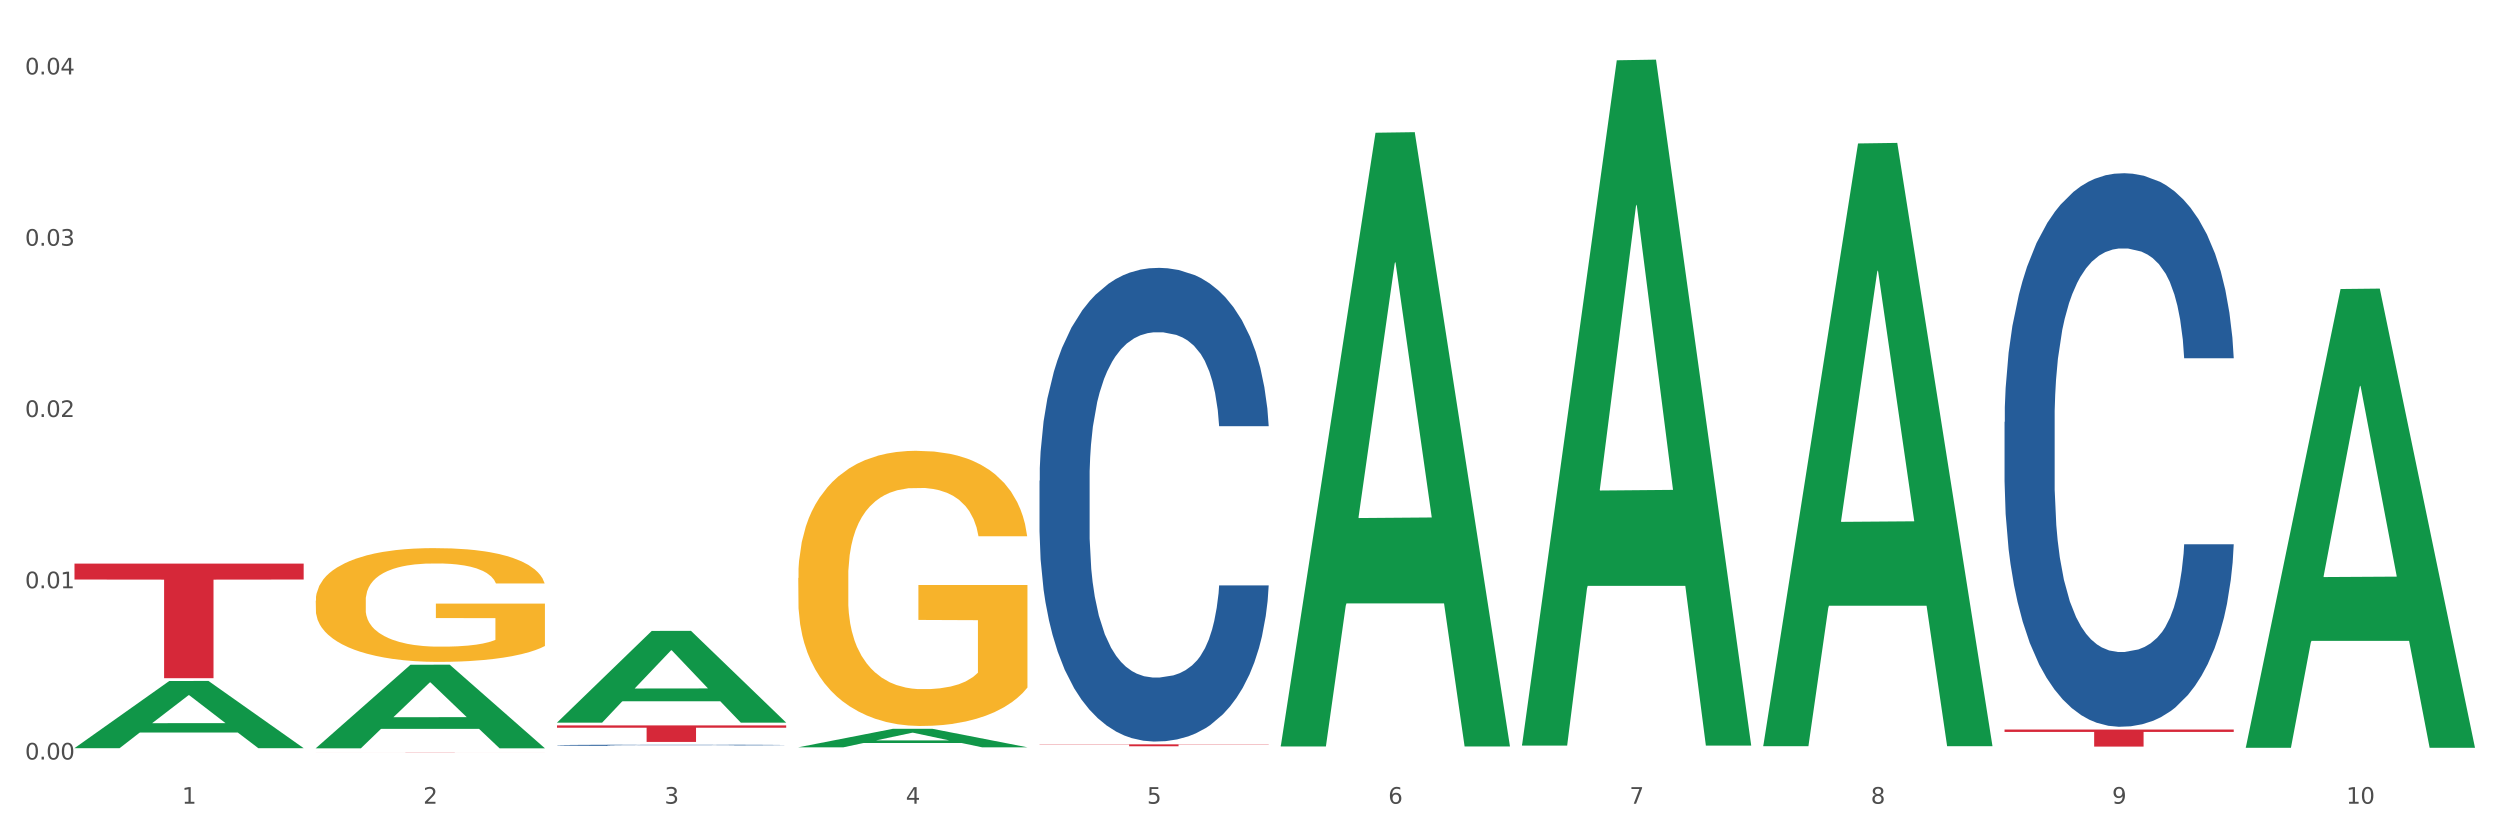 <?xml version="1.0" encoding="utf-8" standalone="no"?>
<!DOCTYPE svg PUBLIC "-//W3C//DTD SVG 1.1//EN"
  "http://www.w3.org/Graphics/SVG/1.1/DTD/svg11.dtd">
<svg xmlns:xlink="http://www.w3.org/1999/xlink" width="1080pt" height="360pt" viewBox="0 0 1080 360" xmlns="http://www.w3.org/2000/svg" version="1.1">
 <rect x="0" y="0" width="1080" height="360" fill="#333333" stroke="none"/>
 <defs>
  <style type="text/css">*{stroke-linejoin: round; stroke-linecap: butt}</style>
 </defs>
 <g id="figure_1">
  <g id="patch_1">
   <path d="M 0 360 
L 1080 360 
L 1080 0 
L 0 0 
z
" style="fill: #ffffff; stroke: #ffffff; stroke-linejoin: miter"/>
  </g>
  <g id="axes_1">
   <g id="matplotlib.axis_1">
    <g id="xtick_1">
     <g id="text_1">
      <!-- 1 -->
      <g style="fill: #4d4d4d" transform="translate(78.627 347.204) scale(0.096 -0.096)">
       <defs>
        <path id="DejaVuSans-31" d="M 794 531 
L 1825 531 
L 1825 4091 
L 703 3866 
L 703 4441 
L 1819 4666 
L 2450 4666 
L 2450 531 
L 3481 531 
L 3481 0 
L 794 0 
L 794 531 
z
" transform="scale(0.016)"/>
       </defs>
       <use xlink:href="#DejaVuSans-31"/>
      </g>
     </g>
    </g>
    <g id="xtick_2">
     <g id="text_2">
      <!-- 2 -->
      <g style="fill: #4d4d4d" transform="translate(182.851 347.204) scale(0.096 -0.096)">
       <defs>
        <path id="DejaVuSans-32" d="M 1228 531 
L 3431 531 
L 3431 0 
L 469 0 
L 469 531 
Q 828 903 1448 1529 
Q 2069 2156 2228 2338 
Q 2531 2678 2651 2914 
Q 2772 3150 2772 3378 
Q 2772 3750 2511 3984 
Q 2250 4219 1831 4219 
Q 1534 4219 1204 4116 
Q 875 4013 500 3803 
L 500 4441 
Q 881 4594 1212 4672 
Q 1544 4750 1819 4750 
Q 2544 4750 2975 4387 
Q 3406 4025 3406 3419 
Q 3406 3131 3298 2873 
Q 3191 2616 2906 2266 
Q 2828 2175 2409 1742 
Q 1991 1309 1228 531 
z
" transform="scale(0.016)"/>
       </defs>
       <use xlink:href="#DejaVuSans-32"/>
      </g>
     </g>
    </g>
    <g id="xtick_3">
     <g id="text_3">
      <!-- 3 -->
      <g style="fill: #4d4d4d" transform="translate(287.074 347.204) scale(0.096 -0.096)">
       <defs>
        <path id="DejaVuSans-33" d="M 2597 2516 
Q 3050 2419 3304 2112 
Q 3559 1806 3559 1356 
Q 3559 666 3084 287 
Q 2609 -91 1734 -91 
Q 1441 -91 1130 -33 
Q 819 25 488 141 
L 488 750 
Q 750 597 1062 519 
Q 1375 441 1716 441 
Q 2309 441 2620 675 
Q 2931 909 2931 1356 
Q 2931 1769 2642 2001 
Q 2353 2234 1838 2234 
L 1294 2234 
L 1294 2753 
L 1863 2753 
Q 2328 2753 2575 2939 
Q 2822 3125 2822 3475 
Q 2822 3834 2567 4026 
Q 2313 4219 1838 4219 
Q 1578 4219 1281 4162 
Q 984 4106 628 3988 
L 628 4550 
Q 988 4650 1302 4700 
Q 1616 4750 1894 4750 
Q 2613 4750 3031 4423 
Q 3450 4097 3450 3541 
Q 3450 3153 3228 2886 
Q 3006 2619 2597 2516 
z
" transform="scale(0.016)"/>
       </defs>
       <use xlink:href="#DejaVuSans-33"/>
      </g>
     </g>
    </g>
    <g id="xtick_4">
     <g id="text_4">
      <!-- 4 -->
      <g style="fill: #4d4d4d" transform="translate(391.298 347.204) scale(0.096 -0.096)">
       <defs>
        <path id="DejaVuSans-34" d="M 2419 4116 
L 825 1625 
L 2419 1625 
L 2419 4116 
z
M 2253 4666 
L 3047 4666 
L 3047 1625 
L 3713 1625 
L 3713 1100 
L 3047 1100 
L 3047 0 
L 2419 0 
L 2419 1100 
L 313 1100 
L 313 1709 
L 2253 4666 
z
" transform="scale(0.016)"/>
       </defs>
       <use xlink:href="#DejaVuSans-34"/>
      </g>
     </g>
    </g>
    <g id="xtick_5">
     <g id="text_5">
      <!-- 5 -->
      <g style="fill: #4d4d4d" transform="translate(495.522 347.204) scale(0.096 -0.096)">
       <defs>
        <path id="DejaVuSans-35" d="M 691 4666 
L 3169 4666 
L 3169 4134 
L 1269 4134 
L 1269 2991 
Q 1406 3038 1543 3061 
Q 1681 3084 1819 3084 
Q 2600 3084 3056 2656 
Q 3513 2228 3513 1497 
Q 3513 744 3044 326 
Q 2575 -91 1722 -91 
Q 1428 -91 1123 -41 
Q 819 9 494 109 
L 494 744 
Q 775 591 1075 516 
Q 1375 441 1709 441 
Q 2250 441 2565 725 
Q 2881 1009 2881 1497 
Q 2881 1984 2565 2268 
Q 2250 2553 1709 2553 
Q 1456 2553 1204 2497 
Q 953 2441 691 2322 
L 691 4666 
z
" transform="scale(0.016)"/>
       </defs>
       <use xlink:href="#DejaVuSans-35"/>
      </g>
     </g>
    </g>
    <g id="xtick_6">
     <g id="text_6">
      <!-- 6 -->
      <g style="fill: #4d4d4d" transform="translate(599.745 347.204) scale(0.096 -0.096)">
       <defs>
        <path id="DejaVuSans-36" d="M 2113 2584 
Q 1688 2584 1439 2293 
Q 1191 2003 1191 1497 
Q 1191 994 1439 701 
Q 1688 409 2113 409 
Q 2538 409 2786 701 
Q 3034 994 3034 1497 
Q 3034 2003 2786 2293 
Q 2538 2584 2113 2584 
z
M 3366 4563 
L 3366 3988 
Q 3128 4100 2886 4159 
Q 2644 4219 2406 4219 
Q 1781 4219 1451 3797 
Q 1122 3375 1075 2522 
Q 1259 2794 1537 2939 
Q 1816 3084 2150 3084 
Q 2853 3084 3261 2657 
Q 3669 2231 3669 1497 
Q 3669 778 3244 343 
Q 2819 -91 2113 -91 
Q 1303 -91 875 529 
Q 447 1150 447 2328 
Q 447 3434 972 4092 
Q 1497 4750 2381 4750 
Q 2619 4750 2861 4703 
Q 3103 4656 3366 4563 
z
" transform="scale(0.016)"/>
       </defs>
       <use xlink:href="#DejaVuSans-36"/>
      </g>
     </g>
    </g>
    <g id="xtick_7">
     <g id="text_7">
      <!-- 7 -->
      <g style="fill: #4d4d4d" transform="translate(703.969 347.204) scale(0.096 -0.096)">
       <defs>
        <path id="DejaVuSans-37" d="M 525 4666 
L 3525 4666 
L 3525 4397 
L 1831 0 
L 1172 0 
L 2766 4134 
L 525 4134 
L 525 4666 
z
" transform="scale(0.016)"/>
       </defs>
       <use xlink:href="#DejaVuSans-37"/>
      </g>
     </g>
    </g>
    <g id="xtick_8">
     <g id="text_8">
      <!-- 8 -->
      <g style="fill: #4d4d4d" transform="translate(808.193 347.204) scale(0.096 -0.096)">
       <defs>
        <path id="DejaVuSans-38" d="M 2034 2216 
Q 1584 2216 1326 1975 
Q 1069 1734 1069 1313 
Q 1069 891 1326 650 
Q 1584 409 2034 409 
Q 2484 409 2743 651 
Q 3003 894 3003 1313 
Q 3003 1734 2745 1975 
Q 2488 2216 2034 2216 
z
M 1403 2484 
Q 997 2584 770 2862 
Q 544 3141 544 3541 
Q 544 4100 942 4425 
Q 1341 4750 2034 4750 
Q 2731 4750 3128 4425 
Q 3525 4100 3525 3541 
Q 3525 3141 3298 2862 
Q 3072 2584 2669 2484 
Q 3125 2378 3379 2068 
Q 3634 1759 3634 1313 
Q 3634 634 3220 271 
Q 2806 -91 2034 -91 
Q 1263 -91 848 271 
Q 434 634 434 1313 
Q 434 1759 690 2068 
Q 947 2378 1403 2484 
z
M 1172 3481 
Q 1172 3119 1398 2916 
Q 1625 2713 2034 2713 
Q 2441 2713 2670 2916 
Q 2900 3119 2900 3481 
Q 2900 3844 2670 4047 
Q 2441 4250 2034 4250 
Q 1625 4250 1398 4047 
Q 1172 3844 1172 3481 
z
" transform="scale(0.016)"/>
       </defs>
       <use xlink:href="#DejaVuSans-38"/>
      </g>
     </g>
    </g>
    <g id="xtick_9">
     <g id="text_9">
      <!-- 9 -->
      <g style="fill: #4d4d4d" transform="translate(912.416 347.204) scale(0.096 -0.096)">
       <defs>
        <path id="DejaVuSans-39" d="M 703 97 
L 703 672 
Q 941 559 1184 500 
Q 1428 441 1663 441 
Q 2288 441 2617 861 
Q 2947 1281 2994 2138 
Q 2813 1869 2534 1725 
Q 2256 1581 1919 1581 
Q 1219 1581 811 2004 
Q 403 2428 403 3163 
Q 403 3881 828 4315 
Q 1253 4750 1959 4750 
Q 2769 4750 3195 4129 
Q 3622 3509 3622 2328 
Q 3622 1225 3098 567 
Q 2575 -91 1691 -91 
Q 1453 -91 1209 -44 
Q 966 3 703 97 
z
M 1959 2075 
Q 2384 2075 2632 2365 
Q 2881 2656 2881 3163 
Q 2881 3666 2632 3958 
Q 2384 4250 1959 4250 
Q 1534 4250 1286 3958 
Q 1038 3666 1038 3163 
Q 1038 2656 1286 2365 
Q 1534 2075 1959 2075 
z
" transform="scale(0.016)"/>
       </defs>
       <use xlink:href="#DejaVuSans-39"/>
      </g>
     </g>
    </g>
    <g id="xtick_10">
     <g id="text_10">
      <!-- 10 -->
      <g style="fill: #4d4d4d" transform="translate(1013.586 347.204) scale(0.096 -0.096)">
       <defs>
        <path id="DejaVuSans-30" d="M 2034 4250 
Q 1547 4250 1301 3770 
Q 1056 3291 1056 2328 
Q 1056 1369 1301 889 
Q 1547 409 2034 409 
Q 2525 409 2770 889 
Q 3016 1369 3016 2328 
Q 3016 3291 2770 3770 
Q 2525 4250 2034 4250 
z
M 2034 4750 
Q 2819 4750 3233 4129 
Q 3647 3509 3647 2328 
Q 3647 1150 3233 529 
Q 2819 -91 2034 -91 
Q 1250 -91 836 529 
Q 422 1150 422 2328 
Q 422 3509 836 4129 
Q 1250 4750 2034 4750 
z
" transform="scale(0.016)"/>
       </defs>
       <use xlink:href="#DejaVuSans-31"/>
       <use xlink:href="#DejaVuSans-30" transform="translate(63.623 0)"/>
      </g>
     </g>
    </g>
    <g id="xtick_11"/>
    <g id="xtick_12"/>
    <g id="xtick_13"/>
    <g id="xtick_14"/>
    <g id="xtick_15"/>
    <g id="xtick_16"/>
    <g id="xtick_17"/>
    <g id="xtick_18"/>
    <g id="xtick_19"/>
   </g>
   <g id="matplotlib.axis_2">
    <g id="ytick_1">
     <g id="text_11">
      <!-- 0.00 -->
      <g style="fill: #4d4d4d" transform="translate(10.8 328.116) scale(0.096 -0.096)">
       <defs>
        <path id="DejaVuSans-2e" d="M 684 794 
L 1344 794 
L 1344 0 
L 684 0 
L 684 794 
z
" transform="scale(0.016)"/>
       </defs>
       <use xlink:href="#DejaVuSans-30"/>
       <use xlink:href="#DejaVuSans-2e" transform="translate(63.623 0)"/>
       <use xlink:href="#DejaVuSans-30" transform="translate(95.41 0)"/>
       <use xlink:href="#DejaVuSans-30" transform="translate(159.033 0)"/>
      </g>
     </g>
    </g>
    <g id="ytick_2">
     <g id="text_12">
      <!-- 0.01 -->
      <g style="fill: #4d4d4d" transform="translate(10.8 254.128) scale(0.096 -0.096)">
       <use xlink:href="#DejaVuSans-30"/>
       <use xlink:href="#DejaVuSans-2e" transform="translate(63.623 0)"/>
       <use xlink:href="#DejaVuSans-30" transform="translate(95.41 0)"/>
       <use xlink:href="#DejaVuSans-31" transform="translate(159.033 0)"/>
      </g>
     </g>
    </g>
    <g id="ytick_3">
     <g id="text_13">
      <!-- 0.02 -->
      <g style="fill: #4d4d4d" transform="translate(10.8 180.139) scale(0.096 -0.096)">
       <use xlink:href="#DejaVuSans-30"/>
       <use xlink:href="#DejaVuSans-2e" transform="translate(63.623 0)"/>
       <use xlink:href="#DejaVuSans-30" transform="translate(95.41 0)"/>
       <use xlink:href="#DejaVuSans-32" transform="translate(159.033 0)"/>
      </g>
     </g>
    </g>
    <g id="ytick_4">
     <g id="text_14">
      <!-- 0.03 -->
      <g style="fill: #4d4d4d" transform="translate(10.8 106.151) scale(0.096 -0.096)">
       <use xlink:href="#DejaVuSans-30"/>
       <use xlink:href="#DejaVuSans-2e" transform="translate(63.623 0)"/>
       <use xlink:href="#DejaVuSans-30" transform="translate(95.41 0)"/>
       <use xlink:href="#DejaVuSans-33" transform="translate(159.033 0)"/>
      </g>
     </g>
    </g>
    <g id="ytick_5">
     <g id="text_15">
      <!-- 0.04 -->
      <g style="fill: #4d4d4d" transform="translate(10.8 32.162) scale(0.096 -0.096)">
       <use xlink:href="#DejaVuSans-30"/>
       <use xlink:href="#DejaVuSans-2e" transform="translate(63.623 0)"/>
       <use xlink:href="#DejaVuSans-30" transform="translate(95.41 0)"/>
       <use xlink:href="#DejaVuSans-34" transform="translate(159.033 0)"/>
      </g>
     </g>
    </g>
    <g id="ytick_6"/>
    <g id="ytick_7"/>
    <g id="ytick_8"/>
    <g id="ytick_9"/>
   </g>
   <g id="PolyCollection_1">
    <path d="M 32.175 323.159 
L 32.277 323.132 
L 73.107 294.195 
L 90.051 294.167 
L 131.187 323.214 
L 111.589 323.214 
L 102.709 316.45 
L 60.552 316.45 
L 60.246 316.559 
L 51.671 323.214 
L 32.175 323.214 
L 32.175 323.159 
L 65.86 312.413 
L 97.401 312.386 
L 81.783 300.358 
L 81.579 300.304 
L 81.375 300.386 
L 65.758 312.386 
L 65.86 312.413 
L 32.175 323.159 
z
" clip-path="url(#pbe9cc4d357)" style="fill: #109648"/>
    <path d="M 865.964 315.171 
L 964.976 315.171 
L 964.976 316.194 
L 926.028 316.201 
L 926.028 322.537 
L 904.677 322.537 
L 904.677 316.201 
L 865.964 316.194 
L 865.964 315.178 
L 865.964 315.171 
z
" clip-path="url(#pbe9cc4d357)" style="fill: #d62839"/>
    <path d="M 449.069 321.553 
L 548.082 321.553 
L 548.082 321.668 
L 509.134 321.669 
L 509.134 322.382 
L 487.783 322.382 
L 487.783 321.669 
L 449.069 321.668 
L 449.069 321.553 
L 449.069 321.553 
z
" clip-path="url(#pbe9cc4d357)" style="fill: #d62839"/>
    <path d="M 240.622 313.381 
L 339.635 313.381 
L 339.635 314.371 
L 300.687 314.378 
L 300.687 320.507 
L 279.336 320.507 
L 279.336 314.378 
L 240.622 314.371 
L 240.622 313.387 
L 240.622 313.381 
z
" clip-path="url(#pbe9cc4d357)" style="fill: #d62839"/>
    <path d="M 136.399 324.876 
L 235.411 324.876 
L 235.411 324.886 
L 196.463 324.886 
L 196.463 324.95 
L 175.112 324.95 
L 175.112 324.886 
L 136.399 324.886 
L 136.399 324.876 
L 136.399 324.876 
z
" clip-path="url(#pbe9cc4d357)" style="fill: #d62839"/>
    <path d="M 32.175 243.478 
L 131.187 243.478 
L 131.187 250.356 
L 92.239 250.403 
L 92.239 292.973 
L 70.888 292.973 
L 70.888 250.403 
L 32.175 250.356 
L 32.175 243.525 
L 32.175 243.478 
z
" clip-path="url(#pbe9cc4d357)" style="fill: #d62839"/>
    <path d="M 344.846 249.679 
L 344.963 249.57 
L 344.963 245.661 
L 345.197 242.295 
L 346.366 234.152 
L 348.119 227.42 
L 349.405 223.836 
L 350.691 220.905 
L 352.21 217.973 
L 354.081 214.933 
L 357.471 210.481 
L 359.575 208.201 
L 362.147 205.812 
L 366.823 202.337 
L 370.213 200.383 
L 373.72 198.754 
L 379.448 196.8 
L 383.188 195.931 
L 387.163 195.279 
L 391.956 194.845 
L 395.579 194.737 
L 403.529 195.062 
L 410.309 196.04 
L 413.582 196.8 
L 417.79 198.103 
L 420.011 198.971 
L 423.635 200.709 
L 427.376 202.989 
L 429.947 204.943 
L 433.805 208.635 
L 436.728 212.327 
L 439.416 216.887 
L 440.819 220.036 
L 441.871 222.968 
L 442.806 226.334 
L 443.741 231.654 
L 422.7 231.654 
L 421.882 227.854 
L 420.596 224.271 
L 418.725 220.796 
L 417.089 218.625 
L 414.283 215.91 
L 411.711 214.173 
L 409.023 212.87 
L 405.75 211.784 
L 403.178 211.241 
L 399.554 210.807 
L 392.423 210.915 
L 387.63 211.784 
L 384.357 212.87 
L 382.253 213.847 
L 380.383 214.933 
L 378.279 216.453 
L 375.824 218.733 
L 374.07 220.796 
L 372.317 223.402 
L 370.914 226.008 
L 369.628 229.048 
L 368.576 232.306 
L 367.758 235.672 
L 367.056 239.798 
L 366.472 246.639 
L 366.472 261.514 
L 366.706 264.88 
L 367.29 269.332 
L 367.992 272.698 
L 369.161 276.716 
L 370.213 279.43 
L 372.2 283.339 
L 374.421 286.597 
L 376.174 288.66 
L 377.928 290.397 
L 380.967 292.786 
L 384.357 294.74 
L 387.28 295.935 
L 391.254 297.021 
L 393.943 297.455 
L 396.281 297.672 
L 402.009 297.672 
L 406.1 297.346 
L 410.659 296.586 
L 414.166 295.609 
L 417.089 294.415 
L 420.362 292.46 
L 422.466 290.614 
L 422.466 267.921 
L 396.748 267.812 
L 396.748 252.719 
L 443.858 252.719 
L 443.858 297.021 
L 441.871 299.301 
L 439.65 301.364 
L 437.312 303.21 
L 433.805 305.49 
L 429.597 307.662 
L 425.856 309.182 
L 421.882 310.485 
L 417.206 311.679 
L 411.127 312.765 
L 407.386 313.199 
L 402.71 313.525 
L 397.216 313.634 
L 392.423 313.416 
L 387.747 312.874 
L 382.838 311.896 
L 378.045 310.485 
L 374.421 309.073 
L 370.797 307.336 
L 366.94 305.056 
L 363.9 302.884 
L 361.562 300.93 
L 358.99 298.432 
L 356.185 295.175 
L 354.081 292.243 
L 352.21 289.203 
L 350.223 285.294 
L 348.82 281.928 
L 347.418 277.693 
L 346.599 274.544 
L 345.664 269.658 
L 344.963 262.817 
L 344.846 249.679 
z
" clip-path="url(#pbe9cc4d357)" style="fill: #f7b32b"/>
    <path d="M 136.399 259.501 
L 136.516 259.456 
L 136.516 257.84 
L 136.749 256.448 
L 137.918 253.082 
L 139.672 250.298 
L 140.958 248.817 
L 142.244 247.605 
L 143.763 246.393 
L 145.634 245.136 
L 149.024 243.295 
L 151.128 242.352 
L 153.699 241.365 
L 158.375 239.928 
L 161.765 239.12 
L 165.272 238.447 
L 171 237.639 
L 174.741 237.28 
L 178.716 237.01 
L 183.508 236.831 
L 187.132 236.786 
L 195.081 236.921 
L 201.861 237.325 
L 205.135 237.639 
L 209.343 238.178 
L 211.564 238.537 
L 215.188 239.255 
L 218.928 240.198 
L 221.5 241.006 
L 225.358 242.532 
L 228.28 244.058 
L 230.969 245.944 
L 232.372 247.246 
L 233.424 248.458 
L 234.359 249.849 
L 235.294 252.049 
L 214.253 252.049 
L 213.434 250.478 
L 212.148 248.996 
L 210.278 247.56 
L 208.641 246.662 
L 205.836 245.54 
L 203.264 244.821 
L 200.576 244.283 
L 197.302 243.834 
L 194.731 243.609 
L 191.107 243.43 
L 183.976 243.475 
L 179.183 243.834 
L 175.91 244.283 
L 173.806 244.687 
L 171.936 245.136 
L 169.831 245.764 
L 167.377 246.707 
L 165.623 247.56 
L 163.87 248.637 
L 162.467 249.715 
L 161.181 250.972 
L 160.129 252.318 
L 159.311 253.71 
L 158.609 255.416 
L 158.025 258.244 
L 158.025 264.394 
L 158.259 265.786 
L 158.843 267.626 
L 159.544 269.018 
L 160.713 270.679 
L 161.765 271.801 
L 163.753 273.417 
L 165.974 274.764 
L 167.727 275.617 
L 169.481 276.335 
L 172.52 277.323 
L 175.91 278.131 
L 178.833 278.625 
L 182.807 279.074 
L 185.496 279.253 
L 187.834 279.343 
L 193.562 279.343 
L 197.653 279.208 
L 202.212 278.894 
L 205.719 278.49 
L 208.641 277.996 
L 211.915 277.188 
L 214.019 276.425 
L 214.019 267.043 
L 188.301 266.998 
L 188.301 260.758 
L 235.411 260.758 
L 235.411 279.074 
L 233.424 280.017 
L 231.203 280.869 
L 228.865 281.633 
L 225.358 282.575 
L 221.15 283.473 
L 217.409 284.102 
L 213.434 284.64 
L 208.758 285.134 
L 202.68 285.583 
L 198.939 285.763 
L 194.263 285.897 
L 188.769 285.942 
L 183.976 285.852 
L 179.3 285.628 
L 174.39 285.224 
L 169.598 284.64 
L 165.974 284.057 
L 162.35 283.338 
L 158.492 282.396 
L 155.453 281.498 
L 153.115 280.69 
L 150.543 279.657 
L 147.738 278.311 
L 145.634 277.099 
L 143.763 275.842 
L 141.776 274.225 
L 140.373 272.834 
L 138.97 271.083 
L 138.152 269.781 
L 137.217 267.761 
L 136.516 264.933 
L 136.399 259.501 
z
" clip-path="url(#pbe9cc4d357)" style="fill: #f7b32b"/>
    <path d="M 240.622 321.943 
L 240.739 321.942 
L 240.739 321.928 
L 241.09 321.91 
L 242.378 321.876 
L 244.016 321.85 
L 246.825 321.819 
L 248.347 321.807 
L 250.336 321.793 
L 254.432 321.77 
L 259.114 321.75 
L 262.391 321.739 
L 264.849 321.732 
L 270.349 321.72 
L 273.509 321.715 
L 276.786 321.71 
L 279.595 321.708 
L 284.277 321.704 
L 288.022 321.703 
L 292.352 321.702 
L 295.98 321.703 
L 300.779 321.705 
L 307.801 321.71 
L 310.493 321.714 
L 314.121 321.72 
L 317.866 321.728 
L 320.909 321.735 
L 324.42 321.747 
L 328.048 321.761 
L 331.559 321.78 
L 334.017 321.797 
L 336.007 321.815 
L 337.762 321.837 
L 339.049 321.861 
L 339.635 321.881 
L 318.217 321.881 
L 317.632 321.863 
L 316.462 321.843 
L 315.291 321.83 
L 314.004 321.819 
L 312.014 321.807 
L 310.259 321.799 
L 307.333 321.79 
L 304.641 321.784 
L 302.417 321.781 
L 299.725 321.778 
L 293.991 321.775 
L 289.894 321.775 
L 287.32 321.776 
L 284.16 321.778 
L 281.468 321.782 
L 278.308 321.788 
L 275.85 321.794 
L 273.392 321.802 
L 271.988 321.808 
L 269.881 321.819 
L 268.477 321.828 
L 266.604 321.843 
L 265.551 321.854 
L 263.678 321.882 
L 262.859 321.902 
L 262.508 321.916 
L 262.274 321.932 
L 262.274 322.008 
L 262.976 322.042 
L 263.561 322.057 
L 264.498 322.074 
L 266.253 322.095 
L 268.828 322.116 
L 271.52 322.131 
L 273.743 322.141 
L 275.85 322.147 
L 277.957 322.153 
L 280.532 322.158 
L 282.638 322.161 
L 285.798 322.164 
L 289.543 322.165 
L 292.469 322.165 
L 298.438 322.163 
L 301.13 322.16 
L 303.705 322.157 
L 306.513 322.151 
L 308.737 322.145 
L 310.025 322.141 
L 312.131 322.132 
L 313.77 322.122 
L 315.174 322.111 
L 316.11 322.101 
L 317.164 322.086 
L 317.983 322.07 
L 318.217 322.061 
L 339.635 322.061 
L 339.167 322.079 
L 338.347 322.096 
L 336.709 322.119 
L 335.421 322.132 
L 333.432 322.148 
L 331.325 322.162 
L 328.399 322.177 
L 325.707 322.188 
L 322.899 322.198 
L 319.856 322.207 
L 314.355 322.219 
L 312.365 322.222 
L 308.152 322.228 
L 304.875 322.231 
L 300.077 322.235 
L 295.161 322.237 
L 290.011 322.237 
L 285.447 322.236 
L 280.414 322.233 
L 277.254 322.231 
L 273.743 322.226 
L 269.647 322.219 
L 265.785 322.211 
L 262.157 322.201 
L 258.763 322.19 
L 255.603 322.177 
L 251.507 322.156 
L 248.464 322.136 
L 246.24 322.117 
L 244.718 322.101 
L 243.197 322.08 
L 242.378 322.066 
L 241.09 322.032 
L 240.622 322 
L 240.622 321.943 
z
" clip-path="url(#pbe9cc4d357)" style="fill: #255c99"/>
    <path d="M 865.964 182.28 
L 866.081 182.062 
L 866.081 175.946 
L 866.432 167.647 
L 867.719 152.359 
L 869.358 140.784 
L 872.167 127.243 
L 873.688 121.564 
L 875.678 115.231 
L 879.774 104.966 
L 884.456 96.23 
L 887.733 91.425 
L 890.19 88.368 
L 895.691 82.907 
L 898.851 80.505 
L 902.128 78.539 
L 904.937 77.229 
L 909.618 75.7 
L 913.364 75.045 
L 917.694 74.827 
L 921.322 75.045 
L 926.12 75.919 
L 933.143 78.539 
L 935.834 80.068 
L 939.463 82.689 
L 943.208 86.184 
L 946.251 89.678 
L 949.762 94.701 
L 953.39 101.253 
L 956.901 109.552 
L 959.359 117.196 
L 961.348 125.277 
L 963.104 135.105 
L 964.391 145.807 
L 964.976 154.761 
L 943.559 154.761 
L 942.974 146.681 
L 941.803 137.945 
L 940.633 132.048 
L 939.346 127.243 
L 937.356 121.783 
L 935.6 118.288 
L 932.674 114.139 
L 929.983 111.518 
L 927.759 109.989 
L 925.067 108.679 
L 919.332 107.368 
L 915.236 107.368 
L 912.661 107.805 
L 909.501 108.897 
L 906.81 110.426 
L 903.65 113.047 
L 901.192 115.886 
L 898.734 119.599 
L 897.33 122.22 
L 895.223 127.025 
L 893.819 130.956 
L 891.946 137.726 
L 890.893 142.531 
L 889.02 154.98 
L 888.201 164.153 
L 887.85 170.486 
L 887.616 177.475 
L 887.616 211.546 
L 888.318 226.834 
L 888.903 233.386 
L 889.839 240.811 
L 891.595 250.421 
L 894.17 259.812 
L 896.861 266.583 
L 899.085 270.732 
L 901.192 273.79 
L 903.298 276.192 
L 905.873 278.376 
L 907.98 279.687 
L 911.14 280.997 
L 914.885 281.652 
L 917.811 281.652 
L 923.78 280.56 
L 926.472 279.468 
L 929.046 277.94 
L 931.855 275.537 
L 934.079 272.916 
L 935.366 270.951 
L 937.473 266.801 
L 939.111 262.433 
L 940.516 257.41 
L 941.452 253.042 
L 942.505 246.49 
L 943.325 239.064 
L 943.559 235.133 
L 964.976 235.133 
L 964.508 242.995 
L 963.689 250.639 
L 962.05 260.904 
L 960.763 266.801 
L 958.773 274.008 
L 956.667 280.124 
L 953.741 286.894 
L 951.049 291.917 
L 948.24 296.285 
L 945.197 300.217 
L 939.697 305.677 
L 937.707 307.205 
L 933.494 309.826 
L 930.217 311.355 
L 925.418 312.884 
L 920.503 313.757 
L 915.353 313.976 
L 910.789 313.539 
L 905.756 312.229 
L 902.596 310.918 
L 899.085 308.953 
L 894.989 305.895 
L 891.127 302.182 
L 887.499 297.814 
L 884.105 292.791 
L 880.945 287.112 
L 876.848 277.721 
L 873.805 268.548 
L 871.582 260.031 
L 870.06 252.823 
L 868.539 243.651 
L 867.719 237.317 
L 866.432 222.029 
L 865.964 207.833 
L 865.964 182.28 
z
" clip-path="url(#pbe9cc4d357)" style="fill: #255c99"/>
    <path d="M 449.069 207.661 
L 449.187 207.474 
L 449.187 202.241 
L 449.538 195.14 
L 450.825 182.057 
L 452.464 172.152 
L 455.272 160.564 
L 456.794 155.705 
L 458.783 150.285 
L 462.88 141.501 
L 467.561 134.026 
L 470.838 129.914 
L 473.296 127.297 
L 478.797 122.625 
L 481.957 120.569 
L 485.234 118.887 
L 488.042 117.766 
L 492.724 116.458 
L 496.469 115.897 
L 500.799 115.71 
L 504.427 115.897 
L 509.226 116.645 
L 516.248 118.887 
L 518.94 120.196 
L 522.568 122.438 
L 526.313 125.429 
L 529.356 128.419 
L 532.867 132.717 
L 536.495 138.324 
L 540.006 145.426 
L 542.464 151.967 
L 544.454 158.882 
L 546.209 167.293 
L 547.497 176.45 
L 548.082 184.113 
L 526.664 184.113 
L 526.079 177.198 
L 524.909 169.722 
L 523.738 164.676 
L 522.451 160.564 
L 520.461 155.892 
L 518.706 152.902 
L 515.78 149.351 
L 513.088 147.108 
L 510.864 145.8 
L 508.173 144.679 
L 502.438 143.557 
L 498.342 143.557 
L 495.767 143.931 
L 492.607 144.865 
L 489.915 146.174 
L 486.755 148.416 
L 484.297 150.846 
L 481.84 154.023 
L 480.435 156.266 
L 478.328 160.378 
L 476.924 163.742 
L 475.051 169.535 
L 473.998 173.647 
L 472.126 184.3 
L 471.306 192.149 
L 470.955 197.569 
L 470.721 203.55 
L 470.721 232.705 
L 471.423 245.787 
L 472.009 251.394 
L 472.945 257.749 
L 474.7 265.972 
L 477.275 274.008 
L 479.967 279.802 
L 482.191 283.353 
L 484.297 285.969 
L 486.404 288.025 
L 488.979 289.894 
L 491.085 291.016 
L 494.245 292.137 
L 497.991 292.698 
L 500.916 292.698 
L 506.885 291.763 
L 509.577 290.829 
L 512.152 289.52 
L 514.961 287.465 
L 517.184 285.222 
L 518.472 283.54 
L 520.578 279.989 
L 522.217 276.251 
L 523.621 271.952 
L 524.558 268.215 
L 525.611 262.608 
L 526.43 256.253 
L 526.664 252.889 
L 548.082 252.889 
L 547.614 259.618 
L 546.795 266.159 
L 545.156 274.943 
L 543.869 279.989 
L 541.879 286.156 
L 539.772 291.389 
L 536.846 297.183 
L 534.155 301.482 
L 531.346 305.219 
L 528.303 308.583 
L 522.802 313.256 
L 520.813 314.564 
L 516.599 316.807 
L 513.322 318.115 
L 508.524 319.423 
L 503.608 320.171 
L 498.459 320.358 
L 493.894 319.984 
L 488.862 318.863 
L 485.702 317.741 
L 482.191 316.059 
L 478.094 313.443 
L 474.232 310.265 
L 470.604 306.528 
L 467.21 302.229 
L 464.05 297.37 
L 459.954 289.333 
L 456.911 281.484 
L 454.687 274.195 
L 453.166 268.028 
L 451.644 260.178 
L 450.825 254.758 
L 449.538 241.676 
L 449.069 229.528 
L 449.069 207.661 
z
" clip-path="url(#pbe9cc4d357)" style="fill: #255c99"/>
    <path d="M 344.846 322.825 
L 344.948 322.817 
L 385.778 314.836 
L 402.722 314.828 
L 443.858 322.84 
L 424.26 322.84 
L 415.379 320.974 
L 373.223 320.974 
L 372.916 321.004 
L 364.342 322.84 
L 344.846 322.84 
L 344.846 322.825 
L 378.53 319.861 
L 410.072 319.853 
L 394.454 316.536 
L 394.25 316.521 
L 394.046 316.544 
L 378.428 319.853 
L 378.53 319.861 
L 344.846 322.825 
z
" clip-path="url(#pbe9cc4d357)" style="fill: #109648"/>
    <path d="M 970.188 322.683 
L 970.29 322.497 
L 1011.12 124.858 
L 1028.064 124.671 
L 1069.2 323.056 
L 1049.602 323.056 
L 1040.721 276.859 
L 998.564 276.859 
L 998.258 277.604 
L 989.684 323.056 
L 970.188 323.056 
L 970.188 322.683 
L 1003.872 249.29 
L 1035.413 249.104 
L 1019.796 166.956 
L 1019.592 166.584 
L 1019.388 167.142 
L 1003.77 249.104 
L 1003.872 249.29 
L 970.188 322.683 
z
" clip-path="url(#pbe9cc4d357)" style="fill: #109648"/>
    <path d="M 761.74 321.864 
L 761.842 321.62 
L 802.672 61.971 
L 819.617 61.726 
L 860.753 322.354 
L 841.154 322.354 
L 832.274 261.663 
L 790.117 261.663 
L 789.811 262.642 
L 781.237 322.354 
L 761.74 322.354 
L 761.74 321.864 
L 795.425 225.444 
L 826.966 225.2 
L 811.349 117.278 
L 811.144 116.788 
L 810.94 117.522 
L 795.323 225.2 
L 795.425 225.444 
L 761.74 321.864 
z
" clip-path="url(#pbe9cc4d357)" style="fill: #109648"/>
    <path d="M 136.399 323.206 
L 136.501 323.172 
L 177.331 287.171 
L 194.275 287.137 
L 235.411 323.274 
L 215.813 323.274 
L 206.932 314.859 
L 164.775 314.859 
L 164.469 314.995 
L 155.895 323.274 
L 136.399 323.274 
L 136.399 323.206 
L 170.083 309.837 
L 201.624 309.803 
L 186.007 294.84 
L 185.803 294.772 
L 185.599 294.873 
L 169.981 309.803 
L 170.083 309.837 
L 136.399 323.206 
z
" clip-path="url(#pbe9cc4d357)" style="fill: #109648"/>
    <path d="M 240.622 312.111 
L 240.724 312.074 
L 281.554 272.557 
L 298.499 272.52 
L 339.635 312.186 
L 320.036 312.186 
L 311.156 302.949 
L 268.999 302.949 
L 268.693 303.098 
L 260.118 312.186 
L 240.622 312.186 
L 240.622 312.111 
L 274.307 297.437 
L 305.848 297.399 
L 290.231 280.974 
L 290.026 280.9 
L 289.822 281.012 
L 274.205 297.399 
L 274.307 297.437 
L 240.622 312.111 
z
" clip-path="url(#pbe9cc4d357)" style="fill: #109648"/>
    <path d="M 657.517 321.53 
L 657.619 321.252 
L 698.449 26.038 
L 715.393 25.759 
L 756.529 322.087 
L 736.931 322.087 
L 728.05 253.083 
L 685.893 253.083 
L 685.587 254.196 
L 677.013 322.087 
L 657.517 322.087 
L 657.517 321.53 
L 691.201 211.903 
L 722.742 211.625 
L 707.125 88.92 
L 706.921 88.364 
L 706.717 89.199 
L 691.099 211.625 
L 691.201 211.903 
L 657.517 321.53 
z
" clip-path="url(#pbe9cc4d357)" style="fill: #109648"/>
    <path d="M 553.293 321.972 
L 553.395 321.722 
L 594.225 57.34 
L 611.169 57.091 
L 652.306 322.47 
L 632.707 322.47 
L 623.827 260.673 
L 581.67 260.673 
L 581.364 261.669 
L 572.789 322.47 
L 553.293 322.47 
L 553.293 321.972 
L 586.978 223.794 
L 618.519 223.545 
L 602.901 113.655 
L 602.697 113.157 
L 602.493 113.904 
L 586.876 223.545 
L 586.978 223.794 
L 553.293 321.972 
z
" clip-path="url(#pbe9cc4d357)" style="fill: #109648"/>
   </g>
  </g>
 </g>
 <defs>
  <clipPath id="pbe9cc4d357">
   <rect x="32.175" y="10.8" width="1037.025" height="329.109"/>
  </clipPath>
 </defs>
</svg>
